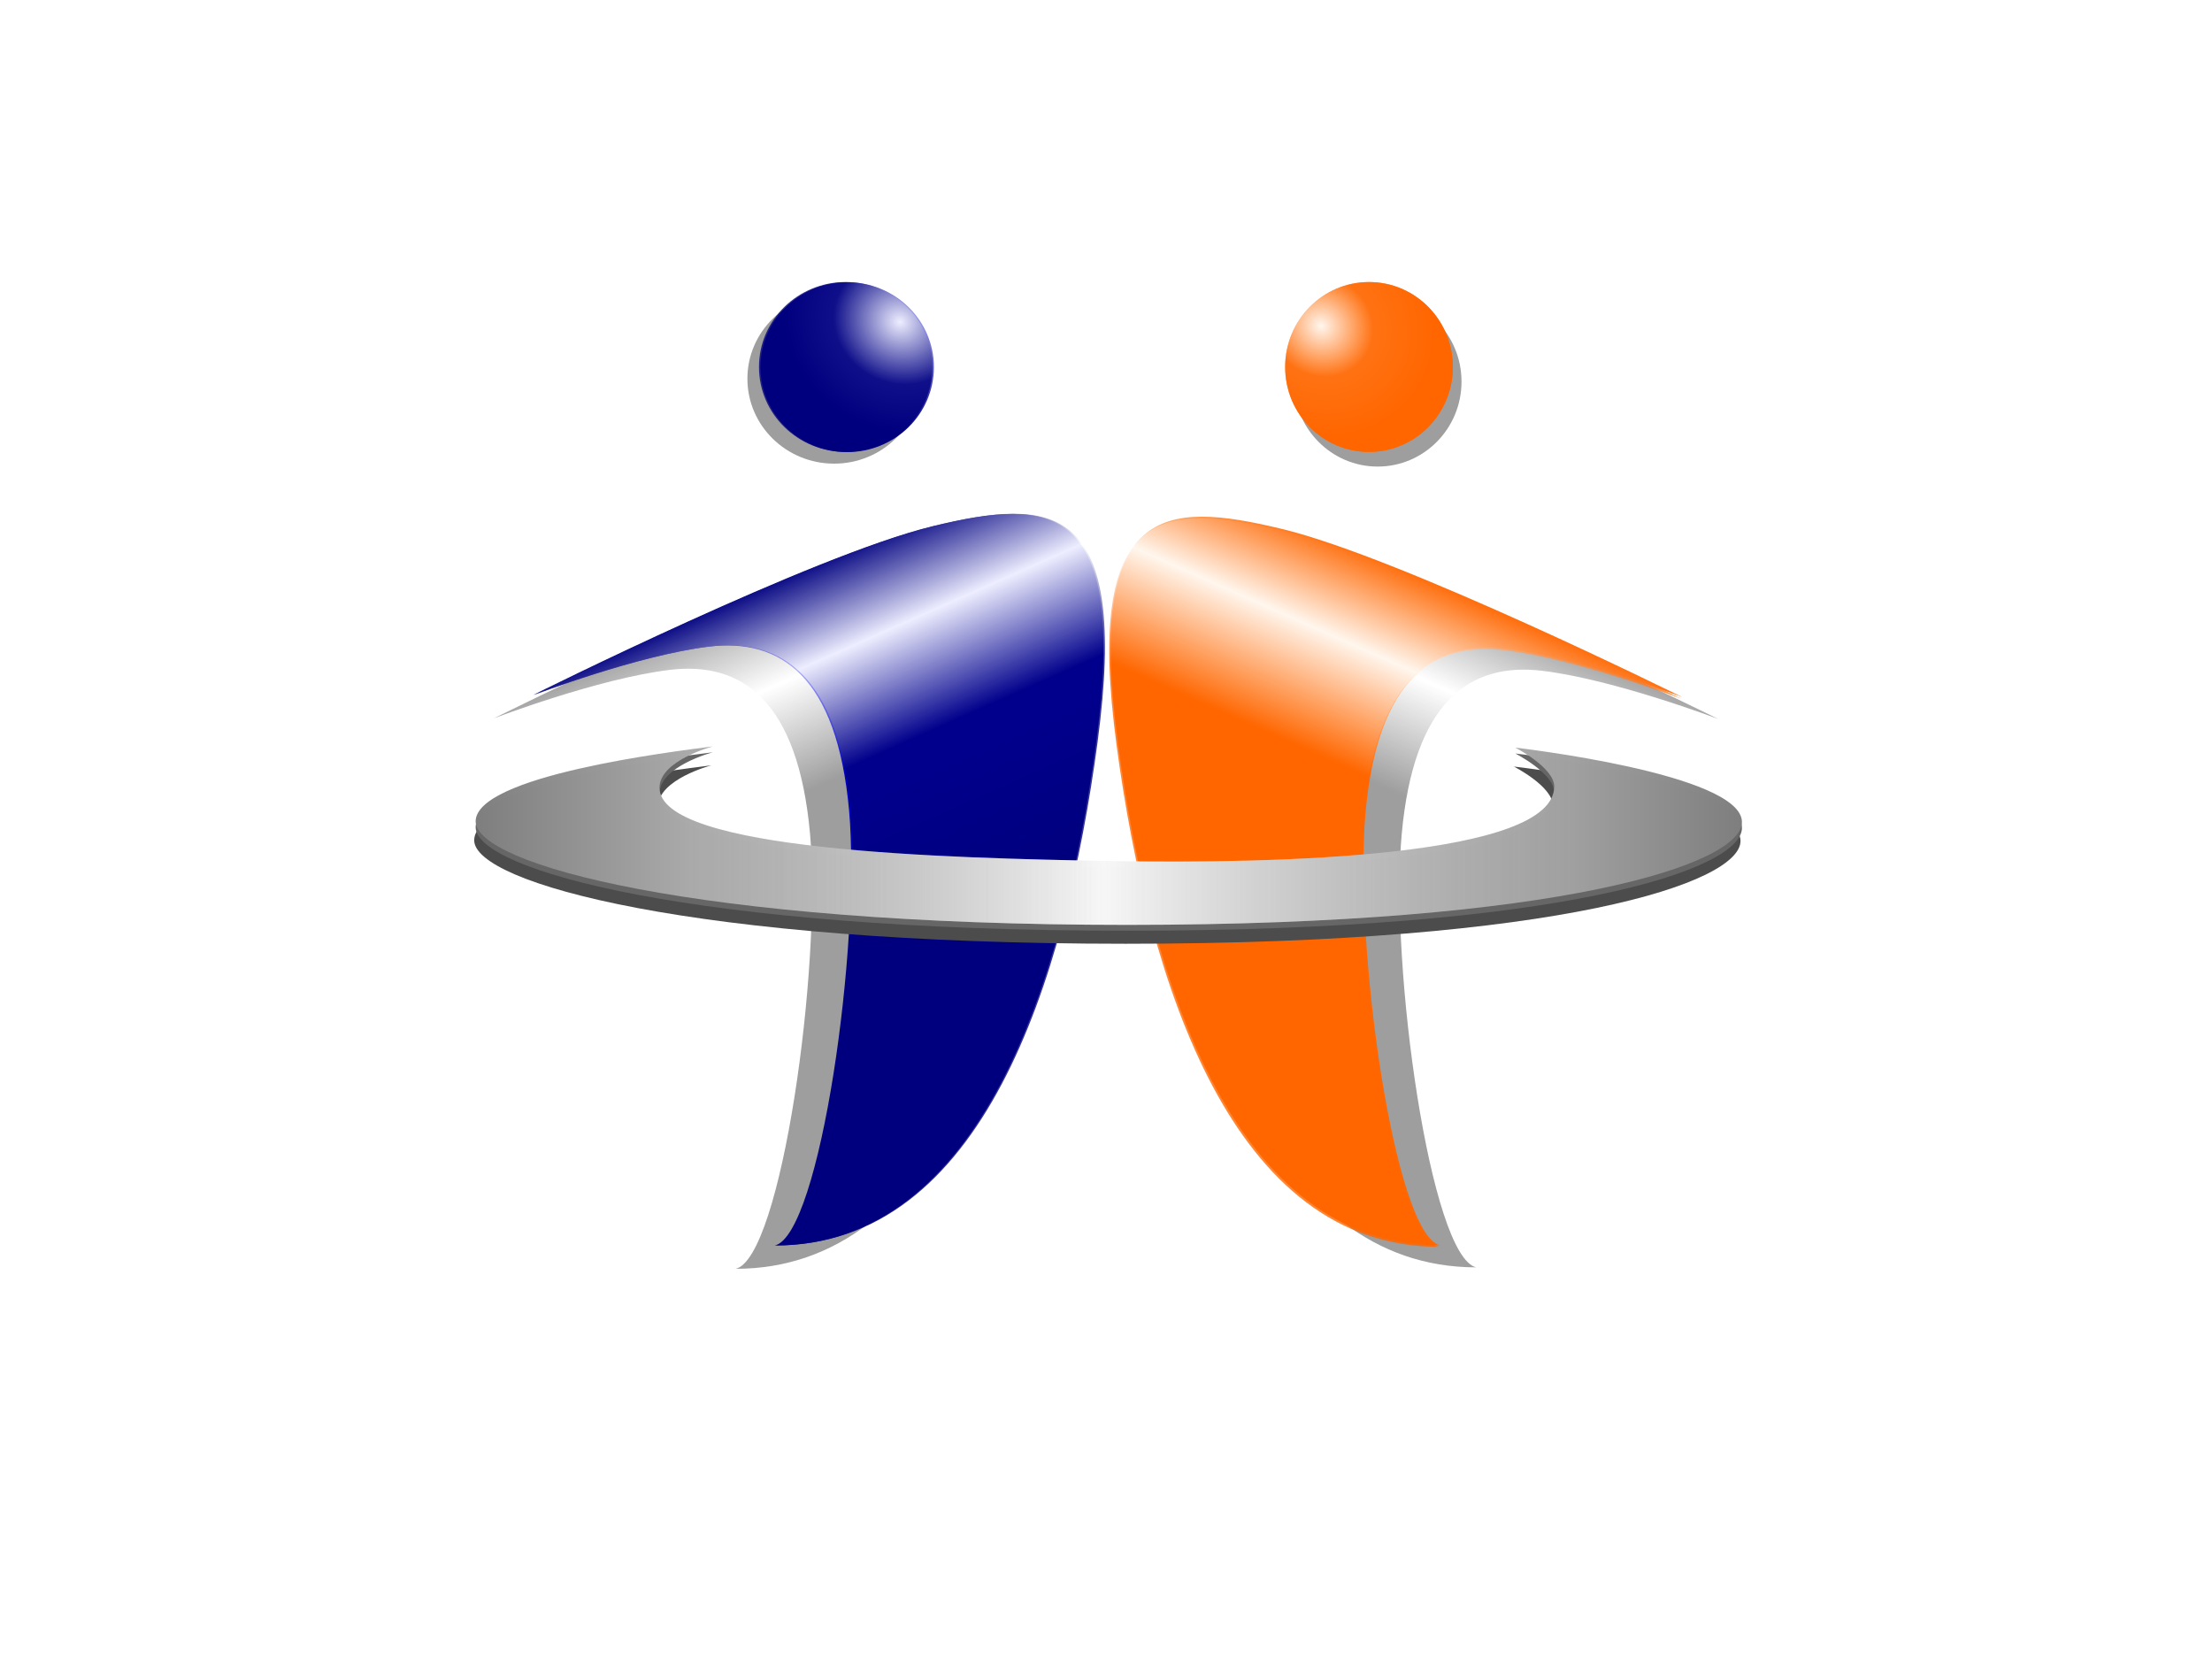 <?xml version="1.0"?><svg width="800" height="600" xmlns="http://www.w3.org/2000/svg">
 <title>Logo ICP</title>
 <defs>
  <linearGradient id="svg_11">
   <stop offset="0" stop-color="#00007f"/>
   <stop offset="1" stop-opacity="0.996" stop-color="#ffffff"/>
  </linearGradient>
  <linearGradient y2="0.004" x2="0" y1="1" x1="0" id="svg_12">
   <stop offset="0" stop-color="#00007f"/>
   <stop offset="0.703" stop-opacity="0.996" stop-color="#ffffff"/>
   <stop offset="1" stop-opacity="0.996" stop-color="#00007f"/>
  </linearGradient>
  <linearGradient y2="0.004" x2="0" y1="1" x1="0.188" id="svg_13">
   <stop offset="0" stop-color="#00007f"/>
   <stop offset="0.855" stop-opacity="0.996" stop-color="#ffffff"/>
   <stop offset="1" stop-opacity="0.996" stop-color="#00007f"/>
  </linearGradient>
  <linearGradient y2="0.176" x2="0" y1="1" x1="0.262" id="svg_14">
   <stop offset="0" stop-color="#00007f"/>
   <stop offset="0.855" stop-opacity="0.996" stop-color="#ffffff"/>
   <stop offset="1" stop-opacity="0.996" stop-color="#00007f"/>
  </linearGradient>
  <linearGradient y2="0.176" x2="0" y1="1" x1="0.262" id="svg_15">
   <stop offset="0.602" stop-color="#00007f"/>
   <stop offset="0.855" stop-opacity="0.996" stop-color="#ffffff"/>
   <stop offset="1" stop-opacity="0.996" stop-color="#00007f"/>
  </linearGradient>
  <linearGradient y2="0.176" x2="0" y1="1" x1="0.262" id="svg_16">
   <stop offset="0.602" stop-color="#00007f"/>
   <stop offset="0.855" stop-opacity="0.996" stop-color="#ffffff"/>
   <stop offset="0.93" stop-opacity="0.996" stop-color="#00007f"/>
  </linearGradient>
  <linearGradient y1="1" x1="0.684" id="svg_17">
   <stop offset="0.469" stop-color="#ff7f00"/>
   <stop offset="0.664" stop-opacity="0.996" stop-color="#ffffff"/>
   <stop offset="0.746" stop-opacity="0.996" stop-color="#ff7f00"/>
  </linearGradient>
  <linearGradient y2="0" x2="1" y1="1" x1="0.684" id="svg_18">
   <stop offset="0.566" stop-color="#ff7f00"/>
   <stop offset="0.742" stop-opacity="0.996" stop-color="#ffffff"/>
   <stop offset="0.848" stop-opacity="0.996" stop-color="#ff7f00"/>
  </linearGradient>
  <linearGradient y2="0" x2="1" y1="1" x1="0.684" id="svg_19">
   <stop offset="0.566" stop-color="#ff7f00"/>
   <stop offset="0.695" stop-opacity="0.996" stop-color="#ffffff"/>
   <stop offset="0.781" stop-opacity="0.996" stop-color="#ff7f00"/>
  </linearGradient>
  <linearGradient y2="0" x2="1" y1="1" x1="0.684" id="svg_20">
   <stop offset="0.547" stop-color="#ff7f00"/>
   <stop offset="0.719" stop-opacity="0.996" stop-color="#ffffff"/>
   <stop offset="0.781" stop-opacity="0.996" stop-color="#ff7f00"/>
  </linearGradient>
  <linearGradient y2="0" x2="1" y1="1" x1="0.684" id="svg_21">
   <stop offset="0.547" stop-color="#ff7f00"/>
   <stop offset="0.738" stop-opacity="0.996" stop-color="#ffffff"/>
   <stop offset="0.781" stop-opacity="0.996" stop-color="#ff7f00"/>
  </linearGradient>
  <radialGradient gradientTransform="rotate(31.655,0.5,0.5) translate(0,0.272) scale(1,0.455)" spreadMethod="pad" id="svg_22">
   <stop offset="0" stop-opacity="0.996" stop-color="#ffffff"/>
   <stop offset="0.48" stop-color="#ff7f00"/>
  </radialGradient>
  <radialGradient r="0.791" cy="0.5" cx="0.5" gradientTransform="rotate(32,0.5,0.5) translate(0,0.038) scale(1,0.924)" spreadMethod="pad" id="svg_23">
   <stop offset="0" stop-opacity="0.996" stop-color="#ffffff"/>
   <stop offset="0.48" stop-color="#ff7f00"/>
  </radialGradient>
  <radialGradient r="0.791" cy="0.258" cx="0.215" gradientTransform="rotate(32,0.215,0.258) translate(0,0.021) scale(1,0.92)" spreadMethod="pad" id="svg_24">
   <stop offset="0" stop-opacity="0.996" stop-color="#ffffff"/>
   <stop offset="0.48" stop-color="#ff7f00"/>
  </radialGradient>
  <linearGradient y2="0.176" x2="0" y1="1" x1="0.293" id="svg_25">
   <stop offset="0.602" stop-color="#00007f"/>
   <stop offset="0.855" stop-opacity="0.996" stop-color="#ffffff"/>
   <stop offset="0.93" stop-opacity="0.996" stop-color="#00007f"/>
  </linearGradient>
  <linearGradient y2="0.176" x2="0" y1="0.992" x1="0.242" id="svg_26">
   <stop offset="0.602" stop-color="#00007f"/>
   <stop offset="0.855" stop-opacity="0.996" stop-color="#ffffff"/>
   <stop offset="0.93" stop-opacity="0.996" stop-color="#00007f"/>
  </linearGradient>
  <linearGradient y2="0.176" x2="0" y1="1" x1="0.254" id="svg_27">
   <stop offset="0.602" stop-color="#00007f"/>
   <stop offset="0.855" stop-opacity="0.996" stop-color="#ffffff"/>
   <stop offset="0.93" stop-opacity="0.996" stop-color="#00007f"/>
  </linearGradient>
  <linearGradient y2="0.176" x2="0" y1="1" x1="0.254" id="svg_28">
   <stop offset="0.602" stop-color="#00007f"/>
   <stop offset="0.879" stop-opacity="0.996" stop-color="#ffffff"/>
   <stop offset="0.93" stop-opacity="0.996" stop-color="#00007f"/>
  </linearGradient>
  <linearGradient y2="0.176" x2="0" y1="1" x1="0.254" id="svg_29">
   <stop offset="0.684" stop-color="#00007f"/>
   <stop offset="0.879" stop-opacity="0.996" stop-color="#ffffff"/>
   <stop offset="0.93" stop-opacity="0.996" stop-color="#00007f"/>
  </linearGradient>
  <linearGradient y2="0.227" x2="0" y1="1" x1="0.254" id="svg_30">
   <stop offset="0.684" stop-color="#00007f"/>
   <stop offset="0.879" stop-opacity="0.996" stop-color="#ffffff"/>
   <stop offset="0.93" stop-opacity="0.996" stop-color="#00007f"/>
  </linearGradient>
  <linearGradient y2="0.227" x2="0" y1="1" x1="0.277" id="svg_31">
   <stop offset="0.684" stop-color="#00007f"/>
   <stop offset="0.879" stop-opacity="0.996" stop-color="#ffffff"/>
   <stop offset="0.93" stop-opacity="0.996" stop-color="#00007f"/>
  </linearGradient>
  <linearGradient spreadMethod="repeat" y2="0.227" x2="0" y1="1" x1="0.277" id="svg_32">
   <stop offset="0.684" stop-color="#00007f"/>
   <stop offset="0.879" stop-opacity="0.996" stop-color="#ffffff"/>
   <stop offset="0.93" stop-opacity="0.996" stop-color="#00007f"/>
  </linearGradient>
  <linearGradient spreadMethod="pad" y2="0.219" x2="0.016" y1="1" x1="0.273" id="svg_33">
   <stop offset="0.684" stop-color="#00007f"/>
   <stop offset="0.879" stop-opacity="0.996" stop-color="#ffffff"/>
   <stop offset="0.93" stop-opacity="0.996" stop-color="#00007f"/>
  </linearGradient>
  <linearGradient spreadMethod="pad" y2="0.219" x2="0.016" y1="1" x1="0.285" id="svg_34">
   <stop offset="0.684" stop-color="#00007f"/>
   <stop offset="0.879" stop-opacity="0.996" stop-color="#ffffff"/>
   <stop offset="0.93" stop-opacity="0.996" stop-color="#00007f"/>
  </linearGradient>
  <linearGradient y2="0" x2="1" y1="1" x1="0.684" id="svg_35">
   <stop offset="0.547" stop-color="#ff7f00"/>
   <stop offset="0.668" stop-opacity="0.996" stop-color="#ffffff"/>
   <stop offset="0.781" stop-opacity="0.996" stop-color="#ff7f00"/>
  </linearGradient>
  <linearGradient y2="0" x2="1" y1="1" x1="0.684" id="svg_36">
   <stop offset="0" stop-color="#ff7f00"/>
   <stop offset="0.676" stop-opacity="0.996" stop-color="#ffaa56"/>
   <stop offset="0.77" stop-opacity="0.996" stop-color="#ff7f00"/>
  </linearGradient>
  <linearGradient y2="0" x2="1" y1="1" x1="0.684" id="svg_37">
   <stop offset="0" stop-color="#ff7f00"/>
   <stop offset="0.441" stop-opacity="0.996" stop-color="#ffaa56"/>
   <stop offset="0.676" stop-opacity="0.996" stop-color="#ffd4aa"/>
   <stop offset="0.77" stop-opacity="0.996" stop-color="#ff7f00"/>
  </linearGradient>
  <radialGradient r="0.791" cy="0.258" cx="0.215" gradientTransform="rotate(32,0.215,0.258) translate(0,0.021) scale(1,0.92)" spreadMethod="pad" id="svg_38">
   <stop offset="0" stop-opacity="0.996" stop-color="#ffd4aa"/>
   <stop offset="0.48" stop-color="#ff7f00"/>
  </radialGradient>
  <radialGradient r="0.791" cy="0.258" cx="0.215" gradientTransform="rotate(32,0.215,0.258) translate(0,0.021) scale(1,0.92)" spreadMethod="pad" id="svg_39">
   <stop offset="0" stop-opacity="0.996" stop-color="#ffd4aa"/>
   <stop offset="0.48" stop-color="#ff7f00"/>
  </radialGradient>
  <radialGradient r="1.445" cy="0.258" cx="0.215" gradientTransform="rotate(32,0.215,0.258) translate(0,0.021) scale(1,0.92)" spreadMethod="pad" id="svg_40">
   <stop offset="0" stop-opacity="0.996" stop-color="#ffd4aa"/>
   <stop offset="0.48" stop-color="#ff7f00"/>
  </radialGradient>
  <linearGradient y2="0" x2="1" y1="1" x1="0.684" id="svg_41">
   <stop offset="0" stop-color="#ff7f00"/>
   <stop offset="0.441" stop-opacity="0.996" stop-color="#ffaa56"/>
   <stop offset="0.758" stop-opacity="0.996" stop-color="#ffd4aa"/>
   <stop offset="0.859" stop-opacity="0.996" stop-color="#ff7f00"/>
  </linearGradient>
  <linearGradient y2="0.066" x2="0.973" y1="1" x1="0.684" id="svg_42">
   <stop offset="0" stop-color="#ff7f00"/>
   <stop offset="0.441" stop-opacity="0.996" stop-color="#ffaa56"/>
   <stop offset="0.758" stop-opacity="0.996" stop-color="#ffd4aa"/>
   <stop offset="0.859" stop-opacity="0.996" stop-color="#ff7f00"/>
  </linearGradient>
  <linearGradient y2="0.066" x2="0.973" y1="1" x1="0.684" id="svg_43">
   <stop offset="0" stop-color="#ff7f00"/>
   <stop offset="0.441" stop-opacity="0.996" stop-color="#ffaa56"/>
   <stop offset="0.801" stop-opacity="0.996" stop-color="#ffd4aa"/>
   <stop offset="0.914" stop-opacity="0.996" stop-color="#ff7f00"/>
  </linearGradient>
  <linearGradient y2="0.09" x2="1" y1="1" x1="0.684" id="svg_44">
   <stop offset="0" stop-color="#ff7f00"/>
   <stop offset="0.441" stop-opacity="0.996" stop-color="#ffaa56"/>
   <stop offset="0.801" stop-opacity="0.996" stop-color="#ffd4aa"/>
   <stop offset="0.887" stop-opacity="0.996" stop-color="#ff7f00"/>
  </linearGradient>
  <linearGradient y2="0.164" x2="1" y1="1" x1="0.684" id="svg_45">
   <stop offset="0" stop-color="#ff7f00"/>
   <stop offset="0.441" stop-opacity="0.996" stop-color="#ffaa56"/>
   <stop offset="0.801" stop-opacity="0.996" stop-color="#ffd4aa"/>
   <stop offset="0.887" stop-opacity="0.996" stop-color="#ff7f00"/>
  </linearGradient>
  <linearGradient y2="0.137" x2="1" y1="1" x1="0.684" id="svg_46">
   <stop offset="0" stop-color="#ff7f00"/>
   <stop offset="0.441" stop-opacity="0.996" stop-color="#ffaa56"/>
   <stop offset="0.766" stop-opacity="0.996" stop-color="#ffd4aa"/>
   <stop offset="0.887" stop-opacity="0.996" stop-color="#ff7f00"/>
  </linearGradient>
  <linearGradient y2="0.137" x2="1" y1="1" x1="0.703" id="svg_47">
   <stop offset="0" stop-color="#ff7f00"/>
   <stop offset="0.441" stop-opacity="0.996" stop-color="#ffaa56"/>
   <stop offset="0.766" stop-opacity="0.996" stop-color="#ffd4aa"/>
   <stop offset="0.887" stop-opacity="0.996" stop-color="#ff7f00"/>
  </linearGradient>
  <linearGradient y2="0.168" x2="1" y1="1" x1="0.703" id="svg_48">
   <stop offset="0" stop-color="#ff7f00"/>
   <stop offset="0.441" stop-opacity="0.996" stop-color="#ffaa56"/>
   <stop offset="0.766" stop-opacity="0.996" stop-color="#ffd4aa"/>
   <stop offset="0.914" stop-opacity="0.996" stop-color="#ff7f00"/>
  </linearGradient>
  <linearGradient y2="0.168" x2="1" y1="1" x1="0.703" id="svg_49">
   <stop offset="0.332" stop-color="#ff7f00"/>
   <stop offset="0.586" stop-opacity="0.996" stop-color="#ffaa56"/>
   <stop offset="0.766" stop-opacity="0.996" stop-color="#ffd4aa"/>
   <stop offset="0.914" stop-opacity="0.996" stop-color="#ff7f00"/>
  </linearGradient>
  <linearGradient y2="0.168" x2="0" y1="1" x1="0.297" id="svg_52">
   <stop offset="0.332" stop-color="#ff7f00"/>
   <stop offset="0.586" stop-opacity="0.996" stop-color="#ffaa56"/>
   <stop offset="0.766" stop-opacity="0.996" stop-color="#ffd4aa"/>
   <stop offset="0.914" stop-opacity="0.996" stop-color="#ff7f00"/>
  </linearGradient>
  <radialGradient r="1.445" cy="0.258" cx="0.215" gradientTransform="rotate(32,0.215,0.258) translate(0,0.021) scale(1,0.92)" spreadMethod="pad" id="svg_53">
   <stop offset="0" stop-opacity="0.996" stop-color="#ffd4aa"/>
   <stop offset="0.48" stop-color="#ff7f00"/>
  </radialGradient>
  <radialGradient r="1.445" cy="0.234" cx="0.812" gradientTransform="rotate(32,0.812,0.234) translate(0,0.019) scale(1,0.92)" spreadMethod="pad" id="svg_54">
   <stop offset="0" stop-opacity="0.996" stop-color="#aaaaff"/>
   <stop offset="0.48" stop-opacity="0.996" stop-color="#00007f"/>
  </radialGradient>
  <linearGradient y2="0.168" x2="0" y1="1" x1="0.297" id="svg_55">
   <stop offset="0.332" stop-opacity="0.996" stop-color="#00007f"/>
   <stop offset="0.539" stop-opacity="0.996" stop-color="#0000bf"/>
   <stop offset="0.586" stop-opacity="0.996" stop-color="#0000ff"/>
   <stop offset="0.766" stop-opacity="0.996" stop-color="#aaaaff"/>
   <stop offset="0.914" stop-opacity="0.996" stop-color="#00007f"/>
  </linearGradient>
  <linearGradient y2="0.168" x2="0" y1="1" x1="0.297" id="svg_56">
   <stop offset="0.332" stop-opacity="0.996" stop-color="#00007f"/>
   <stop offset="0.539" stop-opacity="0.996" stop-color="#0000bf"/>
   <stop offset="0.594" stop-opacity="0.996" stop-color="#0000bf"/>
   <stop offset="0.766" stop-opacity="0.996" stop-color="#aaaaff"/>
   <stop offset="0.914" stop-opacity="0.996" stop-color="#00007f"/>
  </linearGradient>
  <linearGradient spreadMethod="pad" id="svg_58">
   <stop offset="0" stop-color="none"/>
   <stop offset="0.473" stop-opacity="0.996" stop-color="#cccccc"/>
   <stop offset="1" stop-color="none"/>
  </linearGradient>
  <linearGradient y2="0" x2="1" y1="0" x1="0" spreadMethod="pad" id="svg_59">
   <stop offset="0" stop-color="none"/>
   <stop offset="0.473" stop-opacity="0.996" stop-color="#ffffff"/>
   <stop offset="1" stop-color="none"/>
  </linearGradient>
  <linearGradient y1="0" x1="1" y2="1" x2="1" id="svg_60">
   <stop offset="0" stop-color="#7f7f7f"/>
   <stop offset="0.133" stop-color="#808080"/>
   <stop offset="0.133" stop-opacity="0.996" stop-color="#ffffff"/>
   <stop offset="0.273" stop-opacity="0.996" stop-color="#999999"/>
   <stop offset="0.41" stop-opacity="0.996" stop-color="#000000"/>
   <stop offset="0.582" stop-color="#808080"/>
   <stop offset="0.582" stop-opacity="0.996" stop-color="#ffffff"/>
   <stop offset="0.75" stop-color="#808080"/>
   <stop offset="0.75" stop-opacity="0.996" stop-color="#333333"/>
   <stop offset="1" stop-color="#808080"/>
  </linearGradient>
  <linearGradient y1="0" x1="0" y2="1" x2="1" id="svg_61">
   <stop offset="0" stop-color="#7f7f7f"/>
   <stop offset="0.133" stop-opacity="0.996" stop-color="#ffffff"/>
   <stop offset="0.133" stop-color="#808080"/>
   <stop offset="0.273" stop-opacity="0.996" stop-color="#999999"/>
   <stop offset="0.41" stop-opacity="0.996" stop-color="#000000"/>
   <stop offset="0.582" stop-opacity="0.996" stop-color="#ffffff"/>
   <stop offset="0.582" stop-color="#808080"/>
   <stop offset="0.75" stop-opacity="0.996" stop-color="#333333"/>
   <stop offset="0.75" stop-color="#808080"/>
   <stop offset="0.879" stop-color="#808080"/>
   <stop offset="0.879" stop-opacity="0.996" stop-color="#cccccc"/>
   <stop offset="1" stop-color="#808080"/>
  </linearGradient>
  <linearGradient y2="0" x2="1" y1="0" x1="0" spreadMethod="pad" id="svg_62">
   <stop offset="0" stop-color="none"/>
   <stop offset="0.473" stop-opacity="0.996" stop-color="#ffffff"/>
   <stop offset="1" stop-color="none"/>
  </linearGradient>
  <linearGradient y1="0" x1="0" y2="0" x2="1" id="svg_63">
   <stop offset="0" stop-color="#7f7f7f"/>
   <stop offset="0.133" stop-color="#808080"/>
   <stop offset="0.133" stop-opacity="0.996" stop-color="#ffffff"/>
   <stop offset="0.273" stop-opacity="0.996" stop-color="#999999"/>
   <stop offset="0.41" stop-opacity="0.996" stop-color="#000000"/>
   <stop offset="0.582" stop-color="#808080"/>
   <stop offset="0.582" stop-opacity="0.996" stop-color="#ffffff"/>
   <stop offset="0.75" stop-color="#808080"/>
   <stop offset="0.75" stop-opacity="0.996" stop-color="#333333"/>
   <stop offset="0.879" stop-opacity="0.996" stop-color="#cccccc"/>
   <stop offset="0.879" stop-color="#808080"/>
   <stop offset="1" stop-color="#808080"/>
  </linearGradient>
  <linearGradient y2="0" x2="1" y1="0" x1="0" spreadMethod="pad" id="svg_64">
   <stop offset="0" stop-color="none"/>
   <stop offset="0.496" stop-opacity="0.996" stop-color="#ffffff"/>
   <stop offset="0.734" stop-color="none"/>
   <stop offset="0.734" stop-opacity="0.996" stop-color="#cccccc"/>
   <stop offset="1" stop-color="none"/>
  </linearGradient>
  <radialGradient spreadMethod="pad" id="svg_66">
   <stop offset="0" stop-opacity="0.996" stop-color="#ffffff"/>
   <stop offset="1" stop-opacity="0.996" stop-color="#7f7f7f"/>
  </radialGradient>
  <radialGradient r="0.5" cy="0.727" cx="0.496" spreadMethod="pad" id="svg_67">
   <stop offset="0" stop-opacity="0.996" stop-color="#ffffff"/>
   <stop offset="1" stop-opacity="0.996" stop-color="#7f7f7f"/>
  </radialGradient>
  <radialGradient r="0.5" cy="0.797" cx="0.492" spreadMethod="pad" id="svg_68">
   <stop offset="0" stop-opacity="0.996" stop-color="#ffffff"/>
   <stop offset="1" stop-opacity="0.996" stop-color="#7f7f7f"/>
  </radialGradient>
  <linearGradient id="svg_2">
   <stop stop-color="#666666" offset="0"/>
   <stop stop-color="#e5e5e5" stop-opacity="0.996" offset="0.496"/>
   <stop stop-color="#666666" stop-opacity="0.996" offset="1"/>
  </linearGradient>
  <linearGradient id="svg_6" x1="0" y1="0" x2="1" y2="0">
   <stop stop-color="none" offset="0.168"/>
   <stop stop-color="#e5e5e5" stop-opacity="0.996" offset="0.496"/>
   <stop stop-color="none" offset="0.867"/>
  </linearGradient>
  <radialGradient r="1.445" cy="0.234" cx="0.812" gradientTransform="rotate(32,0.812,0.234) translate(0,0.019) scale(1,0.92)" spreadMethod="pad" id="svg_8">
   <stop offset="0" stop-opacity="0.996" stop-color="#ffffff"/>
   <stop offset="0.27" stop-opacity="0.996" stop-color="#00007f"/>
  </radialGradient>
  <radialGradient r="1.445" cy="0.258" cx="0.215" gradientTransform="rotate(32,0.215,0.258) translate(0,0.021) scale(1,0.92)" spreadMethod="pad" id="svg_9">
   <stop offset="0" stop-opacity="0.996" stop-color="#ffd4aa"/>
   <stop stop-opacity="0.996" offset="0.48" stop-color="#ff6600"/>
  </radialGradient>
  <radialGradient r="1.445" cy="0.258" cx="0.215" gradientTransform="rotate(32,0.215,0.258) translate(0,0.021) scale(1,0.92)" spreadMethod="pad" id="svg_65">
   <stop offset="0" stop-opacity="0.996" stop-color="#ffffff"/>
   <stop stop-opacity="0.996" offset="0.219" stop-color="#ff6600"/>
  </radialGradient>
  <radialGradient r="1.445" cy="0.234" cx="0.812" gradientTransform="rotate(32,0.812,0.234) translate(0,0.019) scale(1,0.92)" spreadMethod="pad" id="svg_70">
   <stop offset="0" stop-opacity="0.996" stop-color="#ffffff"/>
   <stop offset="0.27" stop-opacity="0.996" stop-color="#666666"/>
  </radialGradient>
  <filter id="svg_69_blur">
   <feGaussianBlur stdDeviation="1.4"/>
  </filter>
  <radialGradient r="1.445" cy="0.258" cx="0.215" gradientTransform="rotate(32,0.215,0.258) translate(0,0.021) scale(1,0.92)" spreadMethod="pad" id="svg_72">
   <stop offset="0" stop-opacity="0.996" stop-color="#ffffff"/>
   <stop stop-opacity="0.996" offset="0.219" stop-color="#666666"/>
  </radialGradient>
  <filter id="svg_71_blur">
   <feGaussianBlur stdDeviation="1.4"/>
  </filter>
  <linearGradient y2="0.168" x2="0" y1="1" x1="0.297" id="svg_74">
   <stop offset="0.332" stop-opacity="0.996" stop-color="#00007f"/>
   <stop offset="0.539" stop-opacity="0.996" stop-color="#00007f"/>
   <stop offset="0.594" stop-opacity="0.996" stop-color="#00007f"/>
   <stop offset="0.766" stop-opacity="0.996" stop-color="#ffffff"/>
   <stop offset="0.914" stop-opacity="0.996" stop-color="#00007f"/>
  </linearGradient>
  <linearGradient y2="0.168" x2="1" y1="1" x1="0.703" id="svg_76">
   <stop stop-opacity="0.996" offset="0.332" stop-color="#ff6600"/>
   <stop offset="0.586" stop-opacity="0.996" stop-color="#ff6600"/>
   <stop offset="0.766" stop-opacity="0.996" stop-color="#ffffff"/>
   <stop offset="0.914" stop-opacity="0.996" stop-color="#ff7f00"/>
  </linearGradient>
  <linearGradient y2="0.168" x2="1" y1="1" x1="0.703" id="svg_77">
   <stop stop-opacity="0.996" offset="0.332" stop-color="#ff6600"/>
   <stop offset="0.516" stop-opacity="0.996" stop-color="#ff6600"/>
   <stop offset="0.586" stop-opacity="0.996" stop-color="#ff6600"/>
   <stop offset="0.766" stop-opacity="0.996" stop-color="#ffffff"/>
   <stop offset="0.914" stop-opacity="0.996" stop-color="#ff6600"/>
  </linearGradient>
  <linearGradient y2="0.168" x2="1" y1="1" x1="0.703" id="svg_78">
   <stop stop-opacity="0.996" offset="0.332" stop-color="#ff6600"/>
   <stop offset="0.586" stop-opacity="0.996" stop-color="#ff6600"/>
   <stop offset="0.766" stop-opacity="0.996" stop-color="#ffd4aa"/>
   <stop offset="0.914" stop-opacity="0.996" stop-color="#ff6600"/>
  </linearGradient>
  <linearGradient y2="0.168" x2="1" y1="1" x1="0.703" id="svg_80">
   <stop stop-opacity="0.996" offset="0.332" stop-color="#666666"/>
   <stop offset="0.516" stop-opacity="0.996" stop-color="#666666"/>
   <stop offset="0.586" stop-opacity="0.996" stop-color="#666666"/>
   <stop offset="0.766" stop-opacity="0.996" stop-color="#ffffff"/>
   <stop offset="0.914" stop-opacity="0.996" stop-color="#666666"/>
  </linearGradient>
  <filter id="svg_79_blur">
   <feGaussianBlur stdDeviation="1.4"/>
  </filter>
  <linearGradient y2="0.168" x2="0" y1="1" x1="0.297" id="svg_82">
   <stop offset="0.332" stop-opacity="0.996" stop-color="#666666"/>
   <stop offset="0.539" stop-opacity="0.996" stop-color="#666666"/>
   <stop offset="0.594" stop-opacity="0.996" stop-color="#666666"/>
   <stop offset="0.766" stop-opacity="0.996" stop-color="#ffffff"/>
   <stop offset="0.914" stop-opacity="0.996" stop-color="#666666"/>
  </linearGradient>
  <filter id="svg_81_blur">
   <feGaussianBlur stdDeviation="1.4"/>
  </filter>
  <filter id="path2388_blur">
   <feGaussianBlur stdDeviation="1.4"/>
  </filter>
  <linearGradient y2="0" x2="1" y1="0" x1="0" id="svg_84">
   <stop stop-opacity="0.996" stop-color="#7f7f7f" offset="0"/>
   <stop stop-color="#ffffff" stop-opacity="0.996" offset="0.496"/>
   <stop stop-color="#7f7f7f" stop-opacity="0.996" offset="1"/>
  </linearGradient>
  <linearGradient id="svg_85" x1="0" y1="0" x2="1" y2="0">
   <stop stop-color="none" offset="0.168"/>
   <stop stop-color="#e5e5e5" stop-opacity="0.996" offset="0.496"/>
   <stop stop-color="none" offset="0.867"/>
  </linearGradient>
  <linearGradient y1="0" x1="1" y2="0.754" x2="1" id="svg_88">
   <stop offset="0" stop-opacity="0.996" stop-color="#666666"/>
   <stop offset="0.688" stop-opacity="0.996" stop-color="#cccccc"/>
   <stop offset="1" stop-opacity="0.996" stop-color="#4c4c4c"/>
  </linearGradient>
  <linearGradient y1="0" x1="1" y2="1" x2="1" id="svg_89">
   <stop offset="0" stop-opacity="0.996" stop-color="#666666"/>
   <stop offset="0.688" stop-opacity="0.996" stop-color="#cccccc"/>
   <stop offset="1" stop-opacity="0.996" stop-color="#4c4c4c"/>
  </linearGradient>
  <linearGradient y1="0" x1="1" y2="1" x2="1" id="svg_90">
   <stop offset="0" stop-opacity="0.996" stop-color="#666666"/>
   <stop offset="0.688" stop-opacity="0.996" stop-color="#ffffff"/>
   <stop offset="1" stop-opacity="0.996" stop-color="#4c4c4c"/>
  </linearGradient>
  <linearGradient y1="0" x1="1" y2="0.352" x2="1" id="svg_91">
   <stop offset="0" stop-opacity="0.996" stop-color="#666666"/>
   <stop offset="0.688" stop-opacity="0.996" stop-color="#ffffff"/>
   <stop offset="1" stop-opacity="0.996" stop-color="#4c4c4c"/>
  </linearGradient>
 </defs>
 <g>
  <title>Layer 1</title>
  <rect id="svg_5" height="0" width="1" y="304" x="346" fill="#000000"/>
  <g id="svg_86">
   <path filter="url(#svg_81_blur)" id="svg_81" opacity="0.8" fill="url(#svg_82)" d="m266.054,458.883c74.32,0 104.678,-95.127 116.276,-182.133c11.598,-87.006 -16.204,-88.463 -59.274,-77.995c-43.07,10.468 -144.406,61.032 -144.406,61.032c0,0 37.531,-14.385 63.625,-17.525c26.094,-3.14 46.332,11.124 50.681,59.227c4.349,48.103 -10.403,153.595 -26.902,157.395z"/>
   <path filter="url(#svg_79_blur)" id="svg_79" opacity="0.8" fill="url(#svg_80)" d="m533.905,458.353c-74.453,0 -104.866,-94.746 -116.485,-181.404c-11.618,-86.658 16.233,-88.109 59.381,-77.683c43.147,10.426 144.665,60.787 144.665,60.787c0,0 -37.599,-14.327 -63.74,-17.455c-26.141,-3.128 -46.415,11.08 -50.772,58.99c-4.357,47.91 10.422,152.98 26.951,156.765z"/>
   <ellipse filter="url(#svg_71_blur)" id="svg_71" opacity="0.8" ry="30.722" rx="30.323" cy="138.019" cx="498.253" stroke-linecap="null" stroke-linejoin="null" stroke-dasharray="null" stroke-width="null" fill="url(#svg_72)"/>
   <ellipse filter="url(#svg_69_blur)" id="svg_69" opacity="0.8" ry="30.722" rx="31.368" cy="136.959" cx="301.678" stroke-linecap="null" stroke-linejoin="null" stroke-dasharray="null" stroke-width="null" fill="url(#svg_70)"/>
   <path id="svg_3" fill="url(#svg_78)" d="m520.835,450.408c-74.453,0 -104.866,-94.746 -116.485,-181.404c-11.618,-86.658 16.233,-88.109 59.381,-77.683c43.147,10.426 144.664,60.787 144.664,60.787c0,0 -37.599,-14.327 -63.74,-17.455c-26.141,-3.128 -46.415,11.08 -50.772,58.99c-4.357,47.91 10.422,152.98 26.951,156.765z"/>
   <ellipse id="svg_10" ry="30.722" rx="30.323" cy="132.722" cx="495.116" stroke-linecap="null" stroke-linejoin="null" stroke-dasharray="null" stroke-width="null" fill="url(#svg_9)"/>
   <path id="svg_50" fill="url(#svg_56)" d="m280.17,450.47c74.32,0 104.678,-95.127 116.276,-182.133c11.598,-87.006 -16.204,-88.463 -59.274,-77.995c-43.07,10.468 -144.406,61.032 -144.406,61.032c0,0 37.531,-14.385 63.625,-17.525c26.094,-3.14 46.332,11.124 50.681,59.227c4.349,48.103 -10.403,153.595 -26.902,157.395z"/>
   <ellipse id="svg_51" ry="30.722" rx="31.368" cy="132.784" cx="306.384" stroke-linecap="null" stroke-linejoin="null" stroke-dasharray="null" stroke-width="null" fill="url(#svg_54)"/>
   <ellipse opacity="0.8" id="svg_7" ry="30.722" rx="31.368" cy="132.722" cx="305.861" stroke-linecap="null" stroke-linejoin="null" stroke-dasharray="null" stroke-width="null" fill="url(#svg_8)"/>
   <ellipse opacity="0.8" id="svg_57" ry="30.722" rx="30.323" cy="132.722" cx="495.116" stroke-linecap="null" stroke-linejoin="null" stroke-dasharray="null" stroke-width="null" fill="url(#svg_65)"/>
   <path opacity="0.8" id="svg_73" fill="url(#svg_74)" d="m280.693,450.408c74.32,0 104.678,-95.127 116.276,-182.133c11.597,-87.006 -16.204,-88.463 -59.274,-77.995c-43.07,10.468 -144.406,61.032 -144.406,61.032c0,0 37.531,-14.385 63.625,-17.525c26.094,-3.14 46.332,11.124 50.681,59.227c4.349,48.103 -10.403,153.595 -26.902,157.395z"/>
   <path opacity="0.8" id="svg_75" fill="url(#svg_77)" d="m520.313,450.937c-74.453,0 -104.866,-94.746 -116.485,-181.404c-11.618,-86.658 16.233,-88.109 59.381,-77.683c43.147,10.426 144.664,60.787 144.664,60.787c0,0 -37.599,-14.327 -63.74,-17.455c-26.141,-3.128 -46.415,11.08 -50.772,58.99c-4.357,47.91 10.421,152.98 26.951,156.765z"/>
   <path filter="url(#path2388_blur)" fill="#4c4c4c" id="path2388" d="m257.295,276.783c-15.007,1.929 -85.795,10.623 -85.795,27.125c0,15.443 78.949,37.418 235.606,37.418c157.408,0 222.371,-22.082 222.371,-37.176c0,-17.583 -81.954,-26.914 -81.954,-26.914c0,0 14.054,7.184 14.054,14.033c0,25.54 -100.464,28.035 -160.2,26.976c-59.736,-1.059 -163.377,-3.669 -163.377,-26.533c0,-9.856 19.294,-14.929 19.294,-14.929z"/>
   <path id="svg_83" fill="#666666" d="m257.818,272.068c-15.007,1.929 -85.795,10.623 -85.795,27.125c0,15.443 78.949,37.418 235.606,37.418c157.408,0 222.371,-22.083 222.371,-37.176c0,-17.583 -81.954,-26.914 -81.954,-26.914c0,0 14.055,7.184 14.055,14.033c0,25.54 -100.464,28.035 -160.2,26.976c-59.736,-1.059 -163.377,-3.669 -163.377,-26.533c0,-9.856 19.294,-14.929 19.294,-14.929l0,0z"/>
   <path fill="url(#svg_84)" d="m257.818,269.949c-15.007,1.929 -85.795,10.623 -85.795,27.125c0,15.443 78.949,37.418 235.606,37.418c157.408,0 222.371,-22.083 222.371,-37.176c0,-17.583 -81.954,-26.914 -81.954,-26.914c0,0 14.055,7.184 14.055,14.033c0,25.54 -100.464,28.035 -160.2,26.976c-59.736,-1.059 -163.377,-3.669 -163.377,-26.533c0,-9.856 19.294,-14.929 19.294,-14.929l0,0z" id="svg_1"/>
   <path fill="url(#svg_85)" d="m257.818,269.949c-15.007,1.929 -85.795,10.623 -85.795,27.125c0,15.443 78.949,37.418 235.606,37.418c157.408,0 222.371,-22.083 222.371,-37.176c0,-17.583 -81.954,-26.914 -81.954,-26.914c0,0 14.055,7.184 14.055,14.033c0,25.54 -100.464,28.035 -160.2,26.976c-59.736,-1.059 -163.377,-3.669 -163.377,-26.533c0,-9.856 19.294,-14.929 19.294,-14.929l0,0z" id="svg_4" opacity="0.3"/>
  </g>
 </g>
</svg>